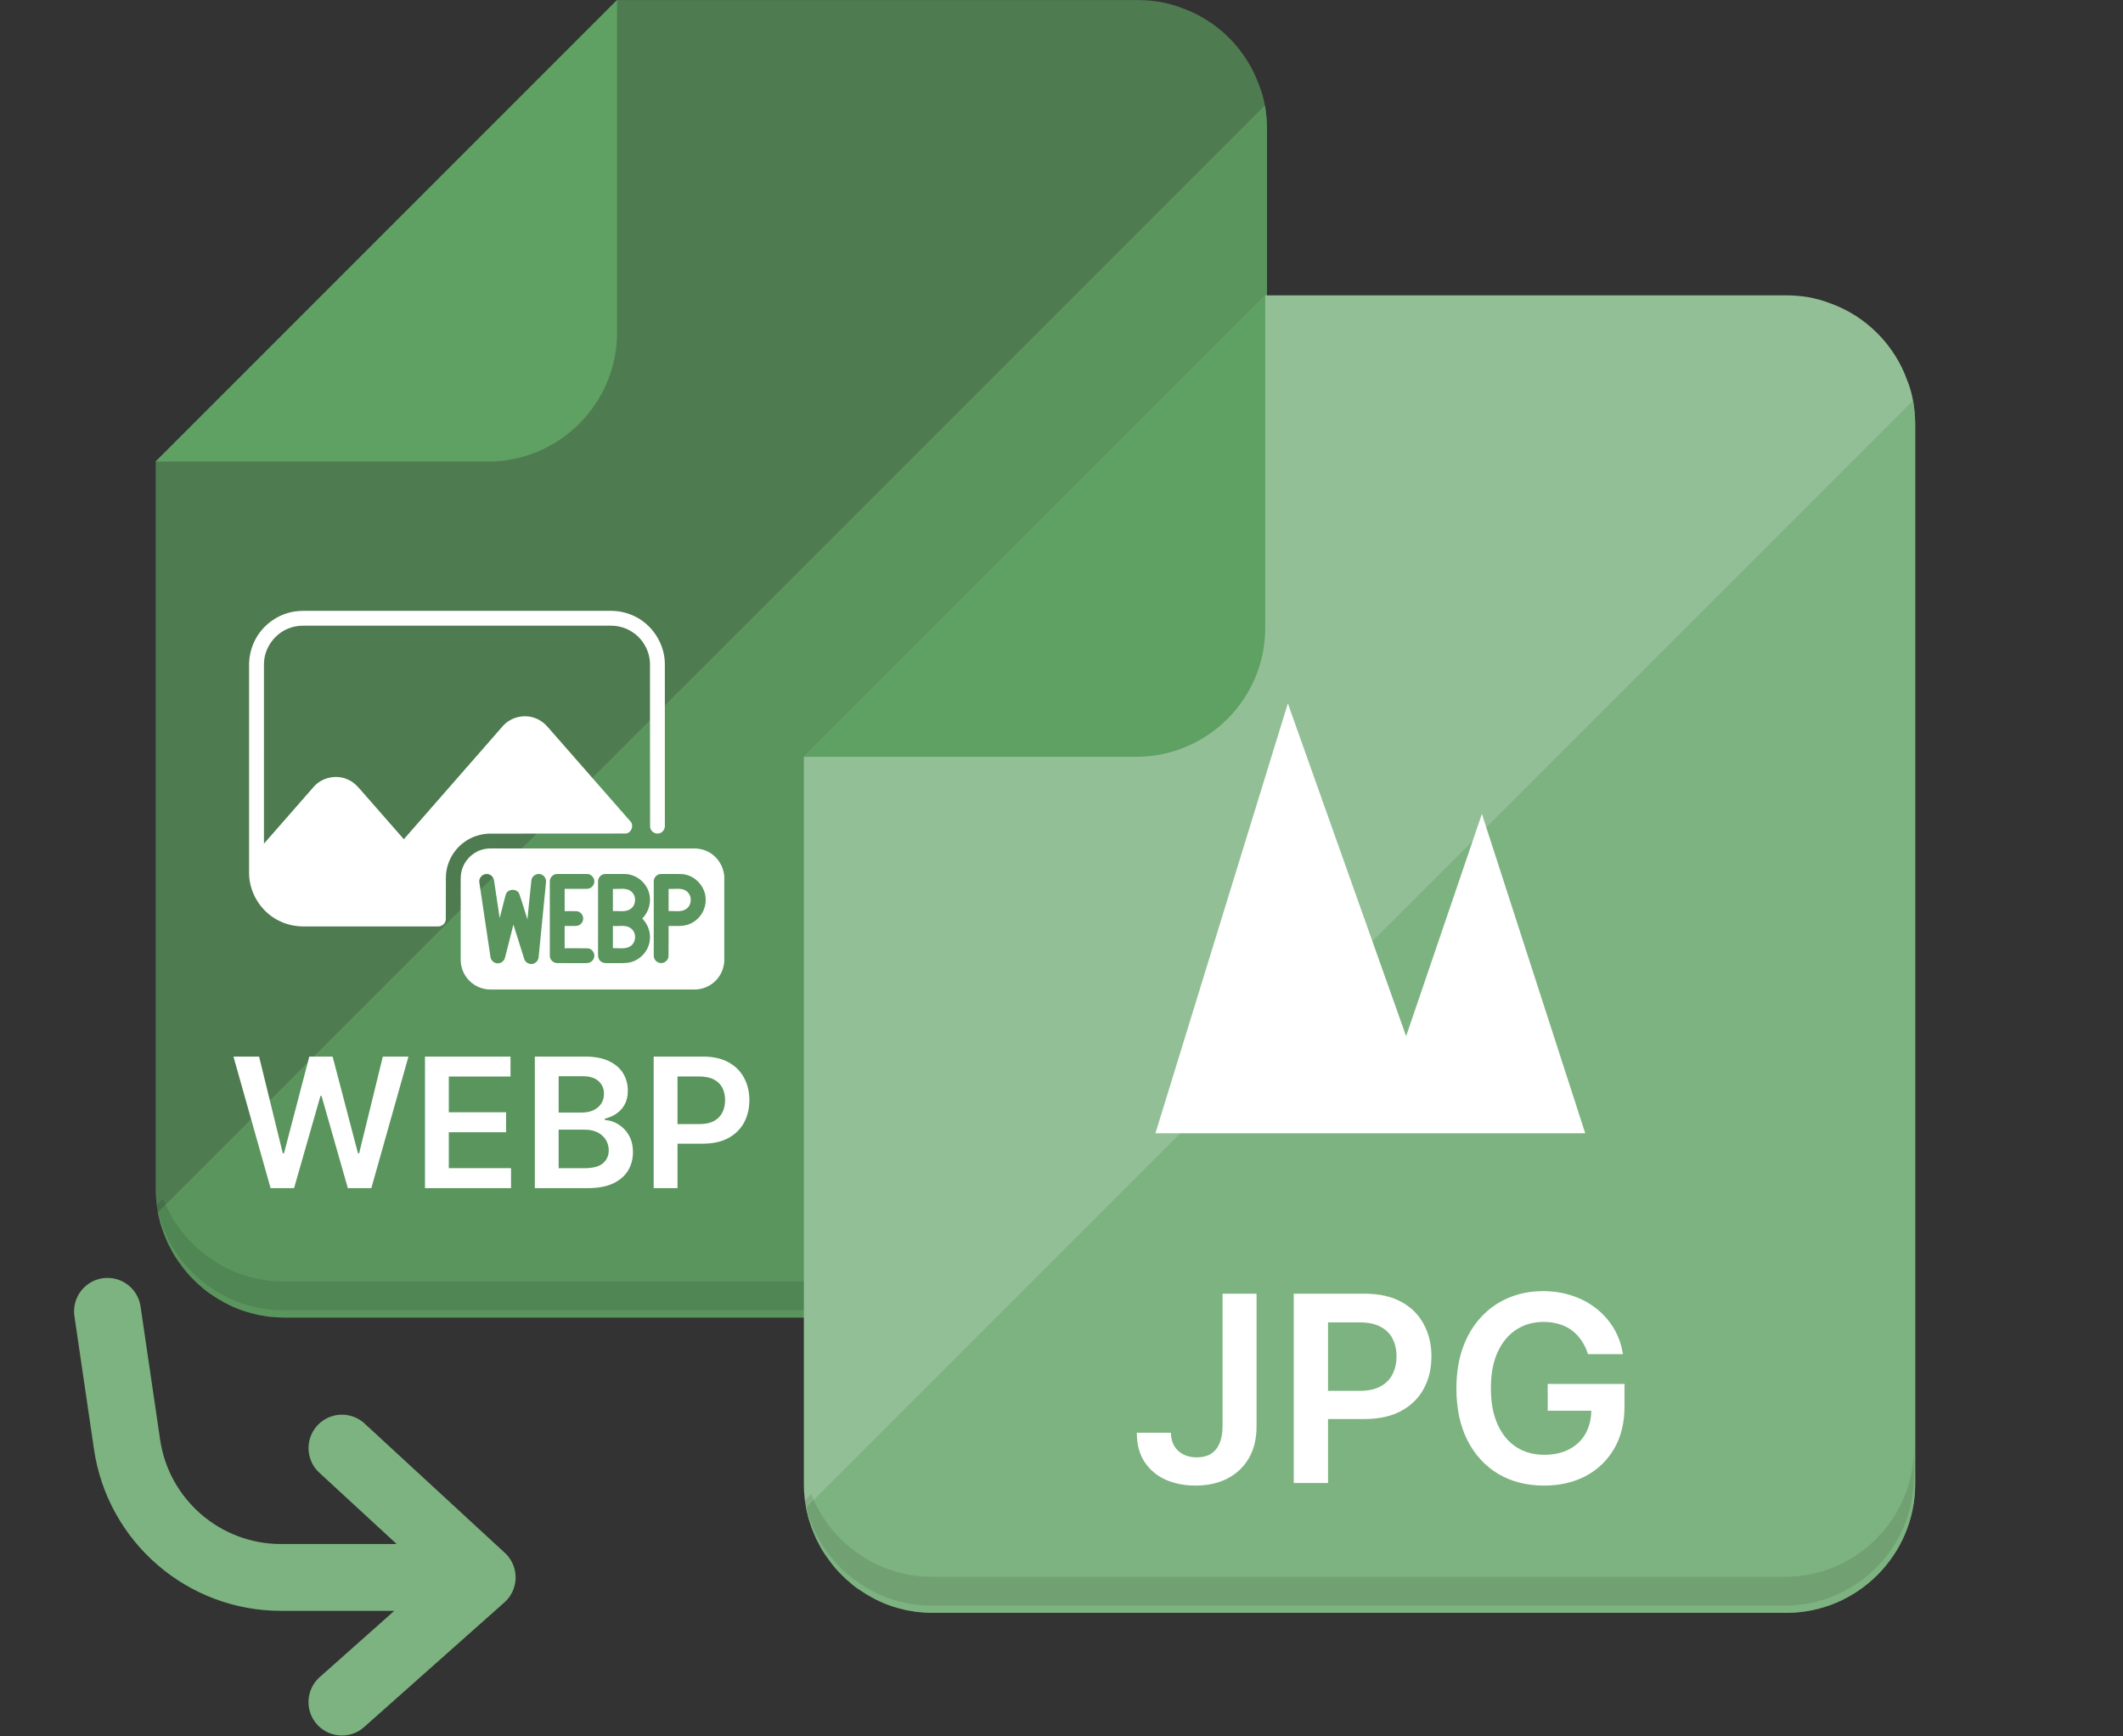 <svg width="554" height="453" viewBox="0 0 554 453" fill="none" xmlns="http://www.w3.org/2000/svg">
<rect x="0" y="0" width="554" height="453" fill="#333333" stroke="none"/>
<path opacity="0.65" d="M330.625 33.578V310.155C330.625 328.65 315.51 343.766 297.014 343.766H74.185C73.16 343.766 72.135 343.715 71.162 343.612C70.138 343.561 69.164 343.408 68.191 343.203C67.678 343.152 67.166 343.049 66.705 342.895C63.887 342.28 61.172 341.256 58.712 339.924C58.66 339.924 58.66 339.873 58.66 339.873C58.507 339.822 58.353 339.77 58.25 339.668C57.277 339.155 56.354 338.592 55.483 337.977C54.408 337.31 53.383 336.542 52.461 335.671C51.795 335.158 51.179 334.543 50.565 333.928C49.387 332.801 48.311 331.521 47.337 330.188C47.029 329.778 46.722 329.317 46.414 328.907C45.697 327.882 45.031 326.807 44.519 325.73C44.007 324.859 43.596 323.937 43.238 323.015C42.828 322.093 42.469 321.119 42.162 320.095C41.906 319.428 41.752 318.813 41.598 318.096C41.445 317.533 41.291 316.918 41.188 316.303C41.085 315.79 41.034 315.227 40.932 314.714C40.932 314.612 40.881 314.509 40.881 314.408C40.727 313.024 40.626 311.589 40.626 310.155V120.425L161.031 0.018H297.014C300.959 0.018 304.751 0.683 308.235 2.015C317.765 5.346 325.297 12.929 328.627 22.407C329.293 24.048 329.755 25.738 330.062 27.481C330.267 28.454 330.37 29.479 330.472 30.452C330.574 31.476 330.625 32.553 330.625 33.578Z" fill="#5EA162"/>
<path d="M127.424 120.418C145.904 120.418 161.023 105.298 161.023 86.819V0L40.605 120.418H127.424Z" fill="#5EA162"/>
<path opacity="0.69" d="M330.631 33.581V310.158C330.631 328.654 315.516 343.77 297.019 343.77H74.19C73.166 343.77 72.141 343.719 71.168 343.616C70.143 343.565 69.169 343.411 68.196 343.206C67.684 343.155 67.171 343.053 66.71 342.899C63.892 342.284 61.177 341.259 58.717 339.927C58.666 339.927 58.666 339.876 58.666 339.876C58.512 339.825 58.358 339.773 58.255 339.671C57.282 339.158 56.359 338.595 55.489 337.98C54.413 337.314 53.388 336.545 52.466 335.674C51.8 335.161 51.185 334.547 50.57 333.932C49.392 332.805 48.316 331.524 47.342 330.191C47.035 329.782 46.727 329.321 46.42 328.91C45.703 327.886 45.036 326.81 44.524 325.734C44.012 324.862 43.602 323.941 43.243 323.019C42.833 322.096 42.474 321.123 42.167 320.098C41.911 319.432 41.757 318.817 41.604 318.1C41.45 317.537 41.296 316.922 41.193 316.307L178.406 179.094L186.297 171.254L192.957 164.543H193.008L330.067 27.484C330.272 28.457 330.375 29.482 330.478 30.456C330.58 31.48 330.631 32.557 330.631 33.581Z" fill="#5EA162"/>
<path opacity="0.1" d="M330.321 300.73V308.313C330.321 326.759 315.206 341.873 296.761 341.873H73.932C66.554 341.873 59.688 339.466 54.155 335.366C51.286 333.316 48.826 330.806 46.725 327.937C44.215 324.452 42.319 320.507 41.294 316.203C41.141 315.741 41.038 315.23 40.936 314.717C40.936 314.614 40.885 314.512 40.885 314.41L42.575 312.771C42.78 313.283 42.986 313.796 43.19 314.308C48.468 326.041 60.304 334.342 73.933 334.342H296.762C315.207 334.342 330.321 319.227 330.321 300.73Z" fill="#040000"/>
<path d="M70.608 310L60.922 275.679H67.608L73.792 300.9H74.11L80.713 275.679H86.796L93.416 300.917H93.717L99.901 275.679H106.588L96.901 310H90.768L83.897 285.919H83.629L76.741 310H70.608ZM110.899 310V275.679H133.22V280.891H117.116V290.209H132.064V295.42H117.116V304.788H133.354V310H110.899ZM139.563 310V275.679H152.702C155.182 275.679 157.243 276.07 158.885 276.852C160.539 277.623 161.773 278.679 162.589 280.02C163.416 281.36 163.829 282.88 163.829 284.578C163.829 285.974 163.561 287.17 163.025 288.164C162.488 289.147 161.768 289.946 160.863 290.561C159.958 291.175 158.947 291.616 157.83 291.884V292.22C159.047 292.287 160.215 292.661 161.332 293.342C162.46 294.013 163.382 294.962 164.097 296.191C164.812 297.42 165.17 298.906 165.17 300.649C165.17 302.425 164.74 304.023 163.879 305.442C163.019 306.849 161.723 307.961 159.991 308.777C158.26 309.592 156.081 310 153.456 310H139.563ZM145.781 304.805H152.467C154.724 304.805 156.349 304.375 157.344 303.515C158.349 302.643 158.852 301.526 158.852 300.163C158.852 299.146 158.601 298.23 158.098 297.415C157.595 296.588 156.88 295.94 155.953 295.471C155.025 294.99 153.919 294.75 152.635 294.75H145.781V304.805ZM145.781 290.276H151.931C153.003 290.276 153.97 290.08 154.83 289.689C155.69 289.287 156.366 288.723 156.858 287.997C157.36 287.259 157.612 286.388 157.612 285.382C157.612 284.053 157.143 282.958 156.204 282.098C155.277 281.237 153.897 280.807 152.065 280.807H145.781V290.276ZM170.578 310V275.679H183.449C186.085 275.679 188.297 276.171 190.085 277.154C191.884 278.137 193.241 279.489 194.157 281.21C195.084 282.919 195.548 284.863 195.548 287.041C195.548 289.242 195.084 291.197 194.157 292.907C193.23 294.616 191.861 295.962 190.051 296.945C188.241 297.917 186.013 298.403 183.365 298.403H174.835V293.292H182.527C184.069 293.292 185.331 293.024 186.314 292.488C187.297 291.952 188.024 291.214 188.493 290.276C188.973 289.337 189.213 288.259 189.213 287.041C189.213 285.824 188.973 284.751 188.493 283.824C188.024 282.897 187.292 282.176 186.297 281.662C185.314 281.137 184.046 280.874 182.493 280.874H176.796V310H170.578Z" fill="white"/>
<path d="M28.05 342.144L33.15 376.862V376.862C36.078 396.803 53.185 411.58 73.34 411.58L125.83 411.58M125.83 411.58L89.229 377.834M125.83 411.58L89.219 444.104" stroke="#7DB380" stroke-width="17.438" stroke-linecap="round" stroke-linejoin="round"/>
<g clip-path="url(#clip0_1523_1084)">
<path d="M499.767 110.619V387.196C499.767 405.691 484.652 420.807 466.155 420.807H243.326C242.302 420.807 241.276 420.756 240.303 420.653C239.279 420.602 238.305 420.449 237.332 420.244C236.819 420.193 236.307 420.09 235.846 419.936C233.028 419.321 230.313 418.297 227.853 416.965C227.802 416.965 227.802 416.914 227.802 416.914C227.648 416.863 227.494 416.811 227.391 416.709C226.418 416.196 225.495 415.633 224.624 415.018C223.549 414.351 222.524 413.583 221.602 412.712C220.936 412.199 220.321 411.585 219.706 410.969C218.528 409.842 217.452 408.562 216.478 407.229C216.171 406.819 215.863 406.358 215.556 405.948C214.839 404.923 214.172 403.848 213.66 402.771C213.148 401.9 212.738 400.978 212.379 400.056C211.969 399.134 211.61 398.16 211.303 397.136C211.047 396.469 210.893 395.854 210.739 395.137C210.586 394.574 210.432 393.959 210.329 393.344C210.227 392.831 210.175 392.268 210.073 391.755C210.073 391.653 210.022 391.55 210.022 391.449C209.869 390.065 209.767 388.63 209.767 387.197V197.466L330.172 77.059H466.155C470.1 77.059 473.892 77.724 477.376 79.056C486.906 82.387 494.438 89.97 497.768 99.448C498.434 101.089 498.896 102.779 499.203 104.522C499.408 105.495 499.511 106.52 499.613 107.493C499.716 108.517 499.767 109.594 499.767 110.619Z" fill="#93BF96"/>
<path d="M296.566 197.459C315.045 197.459 330.165 182.339 330.165 163.86V77.041L209.747 197.459H296.566Z" fill="#5EA162"/>
<path opacity="0.6" d="M499.771 110.62V387.197C499.771 405.693 484.656 420.808 466.16 420.808H243.331C242.306 420.808 241.281 420.757 240.308 420.655C239.284 420.604 238.31 420.45 237.337 420.245C236.824 420.194 236.312 420.091 235.851 419.938C233.033 419.323 230.317 418.298 227.857 416.966C227.806 416.966 227.806 416.915 227.806 416.915C227.653 416.864 227.499 416.812 227.396 416.71C226.423 416.197 225.5 415.634 224.629 415.019C223.554 414.353 222.528 413.584 221.606 412.713C220.94 412.2 220.325 411.586 219.711 410.971C218.533 409.843 217.456 408.563 216.483 407.23C216.175 406.821 215.868 406.359 215.56 405.949C214.843 404.925 214.177 403.849 213.665 402.773C213.153 401.901 212.742 400.979 212.384 400.058C211.974 399.135 211.615 398.161 211.308 397.137C211.052 396.471 210.897 395.856 210.744 395.139C210.59 394.575 210.437 393.96 210.334 393.345L347.547 256.132L355.437 248.293L362.098 241.581H362.149L499.208 104.523C499.413 105.496 499.516 106.521 499.618 107.495C499.72 108.519 499.771 109.596 499.771 110.62Z" fill="#6FAB72"/>
<path opacity="0.1" d="M499.452 377.774V385.357C499.452 403.803 484.337 418.917 465.892 418.917H243.063C235.685 418.917 228.819 416.509 223.286 412.41C220.417 410.36 217.957 407.849 215.856 404.98C213.346 401.496 211.45 397.55 210.425 393.247C210.271 392.785 210.169 392.274 210.067 391.761C210.067 391.658 210.016 391.555 210.016 391.454L211.706 389.815C211.911 390.327 212.117 390.84 212.321 391.352C217.599 403.085 229.434 411.386 243.064 411.386H465.893C484.338 411.386 499.452 396.271 499.452 377.774Z" fill="#040000"/>
<path d="M319.027 337.552H327.9V372.275C327.884 375.458 327.209 378.199 325.875 380.497C324.541 382.78 322.676 384.54 320.281 385.778C317.901 387 315.128 387.611 311.962 387.611C309.068 387.611 306.464 387.096 304.149 386.067C301.85 385.023 300.025 383.479 298.675 381.438C297.325 379.396 296.65 376.856 296.65 373.818H305.547C305.563 375.152 305.853 376.302 306.415 377.266C306.994 378.231 307.79 378.97 308.803 379.485C309.815 379.999 310.981 380.256 312.299 380.256C313.73 380.256 314.944 379.959 315.94 379.364C316.937 378.753 317.692 377.853 318.207 376.663C318.737 375.474 319.011 374.011 319.027 372.275V337.552ZM337.606 386.936V337.552H356.125C359.919 337.552 363.102 338.259 365.674 339.674C368.262 341.088 370.215 343.033 371.533 345.509C372.867 347.969 373.535 350.766 373.535 353.9C373.535 357.067 372.867 359.881 371.533 362.34C370.199 364.8 368.23 366.737 365.625 368.151C363.021 369.55 359.814 370.249 356.004 370.249H343.731V362.895H354.799C357.017 362.895 358.834 362.509 360.248 361.737C361.663 360.966 362.708 359.905 363.383 358.554C364.074 357.204 364.42 355.653 364.42 353.9C364.42 352.148 364.074 350.605 363.383 349.271C362.708 347.936 361.655 346.9 360.224 346.16C358.809 345.405 356.985 345.027 354.75 345.027H346.552V386.936H337.606ZM414.388 353.322C413.987 352.02 413.432 350.854 412.725 349.825C412.033 348.78 411.197 347.888 410.217 347.149C409.252 346.409 408.143 345.855 406.889 345.485C405.635 345.099 404.269 344.906 402.79 344.906C400.137 344.906 397.774 345.573 395.701 346.908C393.627 348.242 391.995 350.203 390.806 352.791C389.632 355.363 389.045 358.498 389.045 362.195C389.045 365.925 389.632 369.084 390.806 371.672C391.979 374.26 393.611 376.229 395.701 377.58C397.79 378.914 400.218 379.581 402.983 379.581C405.491 379.581 407.661 379.099 409.493 378.134C411.342 377.17 412.765 375.803 413.761 374.035C414.758 372.251 415.256 370.161 415.256 367.766L417.282 368.079H403.875V361.086H423.913V367.018C423.913 371.246 423.013 374.903 421.212 377.99C419.412 381.076 416.936 383.455 413.786 385.127C410.635 386.783 407.018 387.611 402.935 387.611C398.385 387.611 394.391 386.59 390.95 384.548C387.526 382.491 384.85 379.573 382.921 375.795C381.008 372.001 380.051 367.5 380.051 362.292C380.051 358.305 380.614 354.744 381.739 351.61C382.88 348.475 384.472 345.814 386.514 343.628C388.555 341.426 390.95 339.754 393.699 338.613C396.448 337.455 399.438 336.877 402.669 336.877C405.402 336.877 407.95 337.278 410.313 338.082C412.676 338.87 414.774 339.995 416.607 341.458C418.455 342.921 419.975 344.657 421.164 346.666C422.354 348.676 423.133 350.894 423.503 353.322H414.388Z" fill="white"/>
<path d="M301.513 295.689L336.069 183.531L366.93 270.358L386.705 212.362L413.671 295.689H301.513Z" fill="white"/>
</g>
<path d="M75.661 159.794C77.238 159.38 78.877 159.358 80.495 159.37C106.736 159.375 132.977 159.37 159.218 159.375C161.279 159.365 163.348 159.762 165.229 160.617C170.09 162.758 173.449 167.851 173.493 173.168C173.507 187.222 173.498 201.278 173.5 215.332C173.577 216.274 172.962 217.236 172.018 217.437C170.865 217.761 169.594 216.783 169.637 215.582C169.603 201.528 169.64 187.474 169.62 173.419C169.635 170.237 168.058 167.101 165.481 165.233C163.689 163.889 161.444 163.214 159.211 163.248C133.052 163.248 106.894 163.248 80.733 163.248C79.11 163.231 77.448 163.209 75.896 163.754C71.798 165.028 68.814 169.118 68.88 173.415C68.87 188.987 68.873 204.56 68.877 220.13C73.21 215.187 77.526 210.232 81.864 205.294C84.05 202.782 87.918 201.995 90.909 203.455C92.471 204.134 93.573 205.47 94.656 206.73C98.233 210.808 101.805 214.892 105.385 218.968C113.99 209.147 122.573 199.302 131.18 189.481C133.231 187.122 136.77 186.243 139.683 187.384C141.013 187.861 142.154 188.757 143.059 189.83C150.18 197.963 157.317 206.083 164.435 214.221C165.593 215.308 164.718 217.522 163.12 217.483C151.405 217.522 139.688 217.481 127.974 217.502C125.503 217.507 123.035 218.302 121.057 219.789C118.196 221.876 116.397 225.332 116.356 228.878C116.317 232.516 116.373 236.153 116.332 239.791C116.366 240.927 115.273 241.833 114.169 241.716C102.541 241.719 90.912 241.714 79.284 241.719C77.218 241.728 75.143 241.319 73.261 240.459C68.424 238.323 65.082 233.283 65 227.996V173.105C65.078 170.75 65.707 168.409 66.904 166.374C68.781 163.122 72.014 160.69 75.661 159.794Z" fill="white"/>
<path d="M125.629 221.736C127.085 221.249 128.635 221.389 130.141 221.372C147.092 221.372 164.043 221.372 180.993 221.372C182.347 221.351 183.715 221.644 184.909 222.295C187.217 223.506 188.758 225.943 189 228.524V250.98C188.826 252.76 188.097 254.492 186.847 255.782C185.357 257.364 183.183 258.238 181.015 258.185C163.33 258.183 145.646 258.192 127.961 258.18C125.59 258.19 123.261 257.032 121.829 255.145C120.735 253.753 120.182 251.973 120.219 250.207C120.216 243.663 120.221 237.119 120.216 230.576C120.221 229.449 120.168 228.304 120.463 227.204C121.093 224.654 123.125 222.516 125.629 221.736ZM125.096 230.302C126.038 236.696 127.005 243.089 127.957 249.483C128.012 250.326 128.613 251.111 129.448 251.297C130.429 251.561 131.531 250.91 131.769 249.924C132.527 247.027 133.236 244.121 133.977 241.222C134.919 244.189 135.83 247.165 136.772 250.132C137 250.936 137.782 251.537 138.625 251.522C139.611 251.547 140.502 250.709 140.553 249.725C141.204 243.264 141.832 236.797 142.471 230.333C142.609 229.508 142.202 228.616 141.439 228.246C140.369 227.645 138.86 228.369 138.681 229.587C138.283 233.019 137.998 236.468 137.634 239.907C136.905 237.679 136.285 235.412 135.498 233.206C134.861 231.76 132.517 231.854 132.001 233.349C131.408 235.402 130.95 237.495 130.395 239.563C129.901 236.318 129.429 233.07 128.933 229.827C128.862 228.762 127.821 227.882 126.753 228.057C125.692 228.161 124.886 229.256 125.096 230.302ZM143.474 230.081C143.466 236.47 143.466 242.862 143.474 249.251C143.398 250.321 144.336 251.302 145.409 251.278C147.915 251.307 150.424 251.285 152.931 251.287C153.822 251.35 154.74 250.81 154.997 249.934C155.392 248.836 154.558 247.512 153.389 247.437C151.376 247.383 149.361 247.432 147.346 247.417C147.339 245.48 147.344 243.542 147.344 241.605C148.383 241.583 149.422 241.646 150.458 241.573C151.371 241.501 152.137 240.689 152.18 239.781C152.263 238.805 151.49 237.834 150.504 237.752C149.453 237.689 148.4 237.744 147.349 237.73C147.339 235.792 147.344 233.855 147.346 231.917C149.284 231.903 151.224 231.937 153.163 231.903C154.144 231.915 155.038 231.091 155.084 230.108C155.191 229.026 154.236 227.989 153.144 228.045C150.57 228.037 147.993 228.037 145.418 228.045C144.331 227.989 143.391 229.006 143.474 230.081ZM156.067 230.084C156.055 236.386 156.07 242.685 156.06 248.987C156.029 249.633 156.181 250.333 156.697 250.774C157.365 251.421 158.363 251.275 159.213 251.295C160.742 251.254 162.277 251.372 163.8 251.208C166.663 250.844 169.104 248.449 169.53 245.596C169.908 243.45 169.128 241.195 167.603 239.658C169.31 237.945 170.056 235.33 169.371 232.993C168.634 230.222 165.975 228.098 163.1 228.047C161.403 228.035 159.703 228.035 158.005 228.045C156.917 227.994 155.983 229.011 156.067 230.084ZM170.599 230.077C170.591 236.463 170.591 242.85 170.599 249.239C170.543 250.13 171.165 251.004 172.04 251.215C173.144 251.547 174.403 250.667 174.447 249.51C174.5 246.875 174.449 244.24 174.469 241.605C176.343 241.549 178.322 241.837 180.083 241.024C182.541 239.98 184.229 237.379 184.149 234.702C184.166 231.384 181.4 228.352 178.089 228.076C176.242 227.999 174.389 228.052 172.538 228.045C171.453 227.994 170.519 229.006 170.599 230.077Z" fill="white"/>
<path d="M159.94 231.915C161.558 232.053 163.493 231.462 164.815 232.687C166.133 233.835 166.004 236.141 164.573 237.139C163.226 238.1 161.478 237.604 159.94 237.73C159.933 235.792 159.937 233.855 159.94 231.915Z" fill="white"/>
<path d="M174.469 231.917C176.096 232.053 178.051 231.455 179.368 232.709C180.666 233.867 180.526 236.158 179.092 237.146C177.746 238.098 176.004 237.604 174.471 237.73C174.464 235.792 174.469 233.855 174.469 231.917Z" fill="white"/>
<path d="M159.938 241.605C161.563 241.74 163.52 241.145 164.837 242.397C166.133 243.55 165.997 245.833 164.573 246.826C163.224 247.788 161.478 247.294 159.94 247.417C159.933 245.48 159.938 243.542 159.938 241.605Z" fill="white"/>
<defs>
<clipPath id="clip0_1523_1084">
<rect width="343.767" height="343.767" fill="white" transform="translate(209.747 77.044)"/>
</clipPath>
</defs>
</svg>
